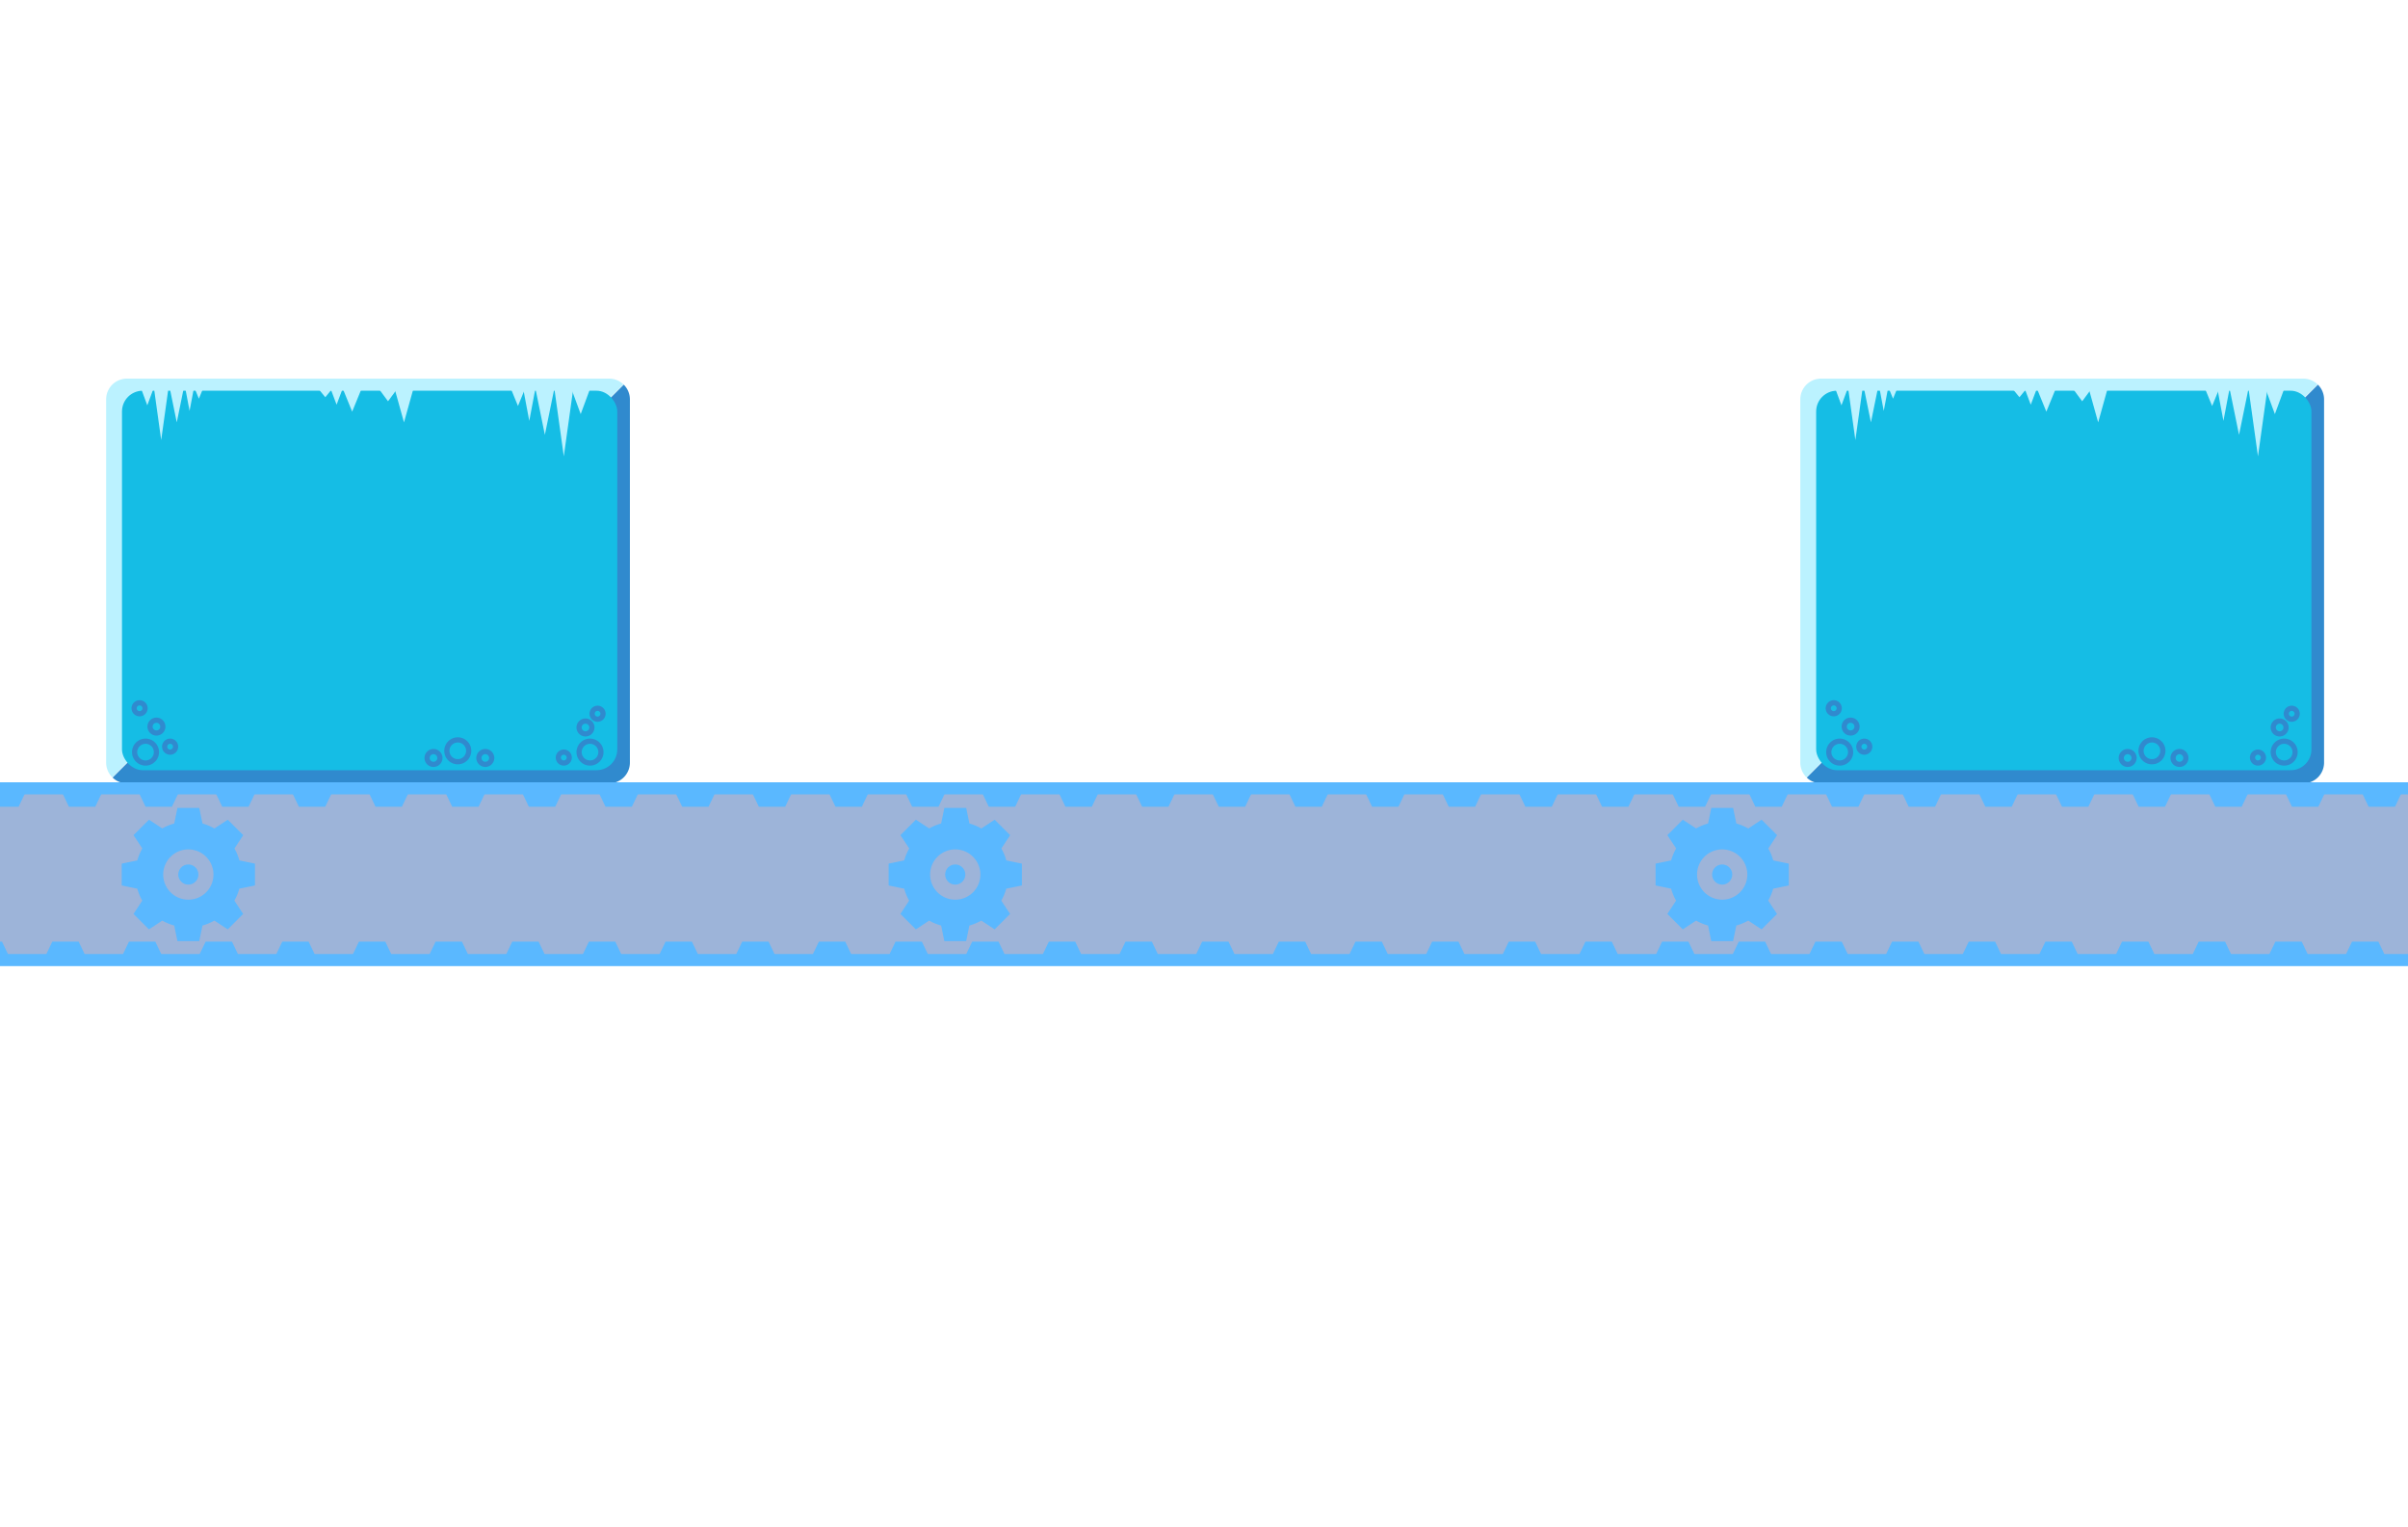<svg xmlns="http://www.w3.org/2000/svg" xmlns:xlink="http://www.w3.org/1999/xlink" viewBox="0 0 2423 1536"><defs><clipPath id="a"><rect width="2423" height="1536" style="fill:none"/></clipPath><clipPath id="b"><rect x="-2661.33" y="-1288.66" width="2428.28" height="1536" style="fill:none"/></clipPath><symbol id="c" viewBox="0 0 302.89 234"><path d="M3.56,230.51,16,218.08V26.64a12,12,0,0,1,12-12H287.84L299.15,3.33A11.91,11.91,0,0,0,290.89,0H12A12,12,0,0,0,0,12V222A12,12,0,0,0,3.56,230.51Z" style="fill:#bbf2ff"/><path d="M299.33,3.49,286.9,15.92V207.36a12,12,0,0,1-12,12H15.05L3.74,230.67A11.91,11.91,0,0,0,12,234H290.89a12,12,0,0,0,12-12V12A12,12,0,0,0,299.33,3.49Z" style="fill:#308ace"/><rect x="9.17" y="6.99" width="286.41" height="219.41" rx="12" style="fill:#15bde5"/><rect x="34.7" width="240" height="234" style="fill:none"/><polygon points="19.3 3.28 23.8 15.45 28.3 3.27 19.3 3.28" style="fill:#bbf2ff"/><polygon points="50.21 3.27 53.63 11.6 57.05 3.27 50.21 3.27" style="fill:#bbf2ff"/><polygon points="27.35 3.3 31.84 35.53 36.34 3.27 27.35 3.3" style="fill:#bbf2ff"/><polygon points="36.34 3.29 40.84 25.31 45.34 3.27 36.34 3.29" style="fill:#bbf2ff"/><polygon points="45.34 3.28 48.25 18.68 51.17 3.27 45.34 3.28" style="fill:#bbf2ff"/><polygon points="279.91 5.71 274.44 20.51 268.97 5.69 279.91 5.71" style="fill:#bbf2ff"/><polygon points="242.32 5.7 238.16 15.82 234 5.69 242.32 5.7" style="fill:#bbf2ff"/><polygon points="270.13 5.73 264.66 44.94 259.19 5.69 270.13 5.73" style="fill:#bbf2ff"/><polygon points="259.19 5.72 253.71 32.51 248.24 5.69 259.19 5.72" style="fill:#bbf2ff"/><polygon points="248.24 5.71 244.7 24.44 241.16 5.69 248.24 5.71" style="fill:#bbf2ff"/><polygon points="168.48 5.7 163.01 13.1 157.54 5.69 168.48 5.7" style="fill:#bbf2ff"/><polygon points="130.89 5.7 126.73 10.76 122.57 5.69 130.89 5.7" style="fill:#bbf2ff"/><polygon points="177.72 5.71 172.25 25.31 166.78 5.69 177.72 5.71" style="fill:#bbf2ff"/><polygon points="147.76 5.71 142.28 19.1 136.81 5.69 147.76 5.71" style="fill:#bbf2ff"/><polygon points="136.81 5.7 133.27 15.07 129.73 5.69 136.81 5.7" style="fill:#bbf2ff"/><path d="M22.78,223.75a7.81,7.81,0,1,1,7.81-7.8A7.81,7.81,0,0,1,22.78,223.75Zm0-12.61A4.81,4.81,0,1,0,27.59,216,4.81,4.81,0,0,0,22.78,211.14Z" style="fill:#308ace"/><path d="M29.09,206.39a5.2,5.2,0,1,1,5.2-5.19A5.2,5.2,0,0,1,29.09,206.39Zm0-7.39a2.2,2.2,0,1,0,2.2,2.2A2.2,2.2,0,0,0,29.09,199Z" style="fill:#308ace"/><path d="M19.3,195.25A4.66,4.66,0,1,1,24,190.6,4.66,4.66,0,0,1,19.3,195.25Zm0-6.31A1.66,1.66,0,1,0,21,190.6,1.65,1.65,0,0,0,19.3,188.94Z" style="fill:#308ace"/><path d="M279.82,223.75a7.81,7.81,0,1,1,7.81-7.8A7.81,7.81,0,0,1,279.82,223.75Zm0-12.61a4.81,4.81,0,1,0,4.81,4.81A4.82,4.82,0,0,0,279.82,211.14Z" style="fill:#308ace"/><path d="M203.35,223a7.81,7.81,0,1,1,7.81-7.81A7.81,7.81,0,0,1,203.35,223Zm0-12.62a4.81,4.81,0,1,0,4.81,4.81A4.81,4.81,0,0,0,203.35,210.37Z" style="fill:#308ace"/><path d="M277.21,206.89a5.2,5.2,0,1,1,5.19-5.2A5.2,5.2,0,0,1,277.21,206.89Zm0-7.39a2.2,2.2,0,1,0,2.19,2.19A2.19,2.19,0,0,0,277.21,199.5Z" style="fill:#308ace"/><path d="M189.31,224.52a5.2,5.2,0,1,1,5.2-5.19A5.21,5.21,0,0,1,189.31,224.52Zm0-7.39a2.2,2.2,0,1,0,2.2,2.2A2.21,2.21,0,0,0,189.31,217.13Z" style="fill:#308ace"/><path d="M219.27,224.52a5.2,5.2,0,1,1,5.2-5.19A5.2,5.2,0,0,1,219.27,224.52Zm0-7.39a2.2,2.2,0,1,0,2.2,2.2A2.21,2.21,0,0,0,219.27,217.13Z" style="fill:#308ace"/><path d="M284.18,198.4a4.65,4.65,0,1,1,4.66-4.65A4.65,4.65,0,0,1,284.18,198.4Zm0-6.3a1.65,1.65,0,1,0,1.66,1.65A1.65,1.65,0,0,0,284.18,192.1Z" style="fill:#308ace"/><path d="M264.66,223.75a4.65,4.65,0,1,1,4.65-4.65A4.66,4.66,0,0,1,264.66,223.75Zm0-6.3a1.65,1.65,0,1,0,1.65,1.65A1.65,1.65,0,0,0,264.66,217.45Z" style="fill:#308ace"/><path d="M37,217.45a4.66,4.66,0,1,1,4.66-4.66A4.66,4.66,0,0,1,37,217.45Zm0-6.31a1.66,1.66,0,1,0,1.66,1.65A1.65,1.65,0,0,0,37,211.14Z" style="fill:#308ace"/></symbol><symbol id="f" viewBox="0 0 77.05 77.05"><path d="M77.05,44.84V32.22l-9-1.86a30.6,30.6,0,0,0-2.86-6.9l5.08-7.71L61.31,6.82,53.6,11.9A30.8,30.8,0,0,0,46.7,9L44.84,0H32.22L30.36,9a30.15,30.15,0,0,0-6.9,2.86L15.75,6.82,6.82,15.74l5.08,7.71A30.8,30.8,0,0,0,9,30.35L0,32.21V44.83l9,1.86a30.15,30.15,0,0,0,2.86,6.9L6.82,61.3l8.92,8.92,7.71-5.07A30.31,30.31,0,0,0,30.35,68l1.86,9H44.83l1.86-9a30.6,30.6,0,0,0,6.9-2.86l7.71,5.08,8.92-8.92L65.15,53.6A30.31,30.31,0,0,0,68,46.7ZM38.52,53.05A14.53,14.53,0,1,1,53.05,38.52,14.52,14.52,0,0,1,38.52,53.05Z" style="fill:#5ab8ff"/><circle cx="38.52" cy="38.52" r="5.83" style="fill:#5ab8ff"/></symbol><symbol id="e" viewBox="0 0 2588.53 106.3"><rect y="4.03" width="2533.86" height="98.76" style="fill:#3c6ab5;opacity:0.5"/><polygon points="2553.81 7 53.81 7 51.47 0 2551.47 0 2553.81 7" style="fill:#5ab8ff"/><polygon points="65.27 14.15 50.02 14.15 45.65 5.03 69.63 5.03 65.27 14.15" style="fill:#5ab8ff"/><polygon points="109.6 14.15 94.35 14.15 89.98 5.03 113.96 5.03 109.6 14.15" style="fill:#5ab8ff"/><polygon points="153.93 14.15 138.68 14.15 134.31 5.03 158.29 5.03 153.93 14.15" style="fill:#5ab8ff"/><polygon points="198.26 14.15 183.01 14.15 178.65 5.03 202.62 5.03 198.26 14.15" style="fill:#5ab8ff"/><polygon points="242.59 14.15 227.34 14.15 222.98 5.03 246.95 5.03 242.59 14.15" style="fill:#5ab8ff"/><polygon points="286.92 14.15 271.67 14.15 267.31 5.03 291.28 5.03 286.92 14.15" style="fill:#5ab8ff"/><polygon points="331.25 14.15 316 14.15 311.64 5.03 335.61 5.03 331.25 14.15" style="fill:#5ab8ff"/><polygon points="375.58 14.15 360.33 14.15 355.97 5.03 379.94 5.03 375.58 14.15" style="fill:#5ab8ff"/><polygon points="419.91 14.15 404.66 14.15 400.3 5.03 424.27 5.03 419.91 14.15" style="fill:#5ab8ff"/><polygon points="464.24 14.15 448.99 14.15 444.63 5.03 468.61 5.03 464.24 14.15" style="fill:#5ab8ff"/><polygon points="508.57 14.15 493.32 14.15 488.96 5.03 512.94 5.03 508.57 14.15" style="fill:#5ab8ff"/><polygon points="552.9 14.15 537.65 14.15 533.29 5.03 557.27 5.03 552.9 14.15" style="fill:#5ab8ff"/><polygon points="597.23 14.15 581.98 14.15 577.62 5.03 601.6 5.03 597.23 14.15" style="fill:#5ab8ff"/><polygon points="641.56 14.15 626.31 14.15 621.95 5.03 645.93 5.03 641.56 14.15" style="fill:#5ab8ff"/><polygon points="685.89 14.15 670.64 14.15 666.28 5.03 690.26 5.03 685.89 14.15" style="fill:#5ab8ff"/><polygon points="730.22 14.15 714.97 14.15 710.61 5.03 734.59 5.03 730.22 14.15" style="fill:#5ab8ff"/><polygon points="774.55 14.15 759.3 14.15 754.94 5.03 778.92 5.03 774.55 14.15" style="fill:#5ab8ff"/><polygon points="818.88 14.15 803.63 14.15 799.27 5.03 823.25 5.03 818.88 14.15" style="fill:#5ab8ff"/><polygon points="863.22 14.15 847.96 14.15 843.6 5.03 867.58 5.03 863.22 14.15" style="fill:#5ab8ff"/><polygon points="907.55 14.15 892.29 14.15 887.93 5.03 911.91 5.03 907.55 14.15" style="fill:#5ab8ff"/><polygon points="951.88 14.15 936.63 14.15 932.26 5.03 956.24 5.03 951.88 14.15" style="fill:#5ab8ff"/><polygon points="996.21 14.15 980.96 14.15 976.59 5.03 1000.57 5.03 996.21 14.15" style="fill:#5ab8ff"/><polygon points="1040.54 14.15 1025.29 14.15 1020.92 5.03 1044.9 5.03 1040.54 14.15" style="fill:#5ab8ff"/><polygon points="1084.87 14.15 1069.62 14.15 1065.25 5.03 1089.23 5.03 1084.87 14.15" style="fill:#5ab8ff"/><polygon points="1129.2 14.15 1113.95 14.15 1109.58 5.03 1133.56 5.03 1129.2 14.15" style="fill:#5ab8ff"/><polygon points="1173.53 14.15 1158.28 14.15 1153.91 5.03 1177.89 5.03 1173.53 14.15" style="fill:#5ab8ff"/><polygon points="1217.86 14.15 1202.61 14.15 1198.24 5.03 1222.22 5.03 1217.86 14.15" style="fill:#5ab8ff"/><polygon points="1262.19 14.15 1246.94 14.15 1242.57 5.03 1266.55 5.03 1262.19 14.15" style="fill:#5ab8ff"/><polygon points="1306.52 14.15 1291.27 14.15 1286.9 5.03 1310.88 5.03 1306.52 14.15" style="fill:#5ab8ff"/><polygon points="1350.85 14.15 1335.6 14.15 1331.23 5.03 1355.21 5.03 1350.85 14.15" style="fill:#5ab8ff"/><polygon points="1395.18 14.15 1379.93 14.15 1375.57 5.03 1399.54 5.03 1395.18 14.15" style="fill:#5ab8ff"/><polygon points="1439.51 14.15 1424.26 14.15 1419.89 5.03 1443.87 5.03 1439.51 14.15" style="fill:#5ab8ff"/><polygon points="1483.84 14.15 1468.59 14.15 1464.23 5.03 1488.2 5.03 1483.84 14.15" style="fill:#5ab8ff"/><polygon points="1528.17 14.15 1512.92 14.15 1508.56 5.03 1532.53 5.03 1528.17 14.15" style="fill:#5ab8ff"/><polygon points="1572.5 14.15 1557.25 14.15 1552.89 5.03 1576.87 5.03 1572.5 14.15" style="fill:#5ab8ff"/><polygon points="1616.83 14.15 1601.58 14.15 1597.22 5.03 1621.19 5.03 1616.83 14.15" style="fill:#5ab8ff"/><polygon points="1661.16 14.15 1645.91 14.15 1641.55 5.03 1665.53 5.03 1661.16 14.15" style="fill:#5ab8ff"/><polygon points="1705.49 14.15 1690.24 14.15 1685.88 5.03 1709.86 5.03 1705.49 14.15" style="fill:#5ab8ff"/><polygon points="1749.82 14.15 1734.57 14.15 1730.21 5.03 1754.19 5.03 1749.82 14.15" style="fill:#5ab8ff"/><polygon points="1794.15 14.15 1778.9 14.15 1774.54 5.03 1798.52 5.03 1794.15 14.15" style="fill:#5ab8ff"/><polygon points="1838.48 14.15 1823.23 14.15 1818.87 5.03 1842.85 5.03 1838.48 14.15" style="fill:#5ab8ff"/><polygon points="1882.81 14.15 1867.56 14.15 1863.2 5.03 1887.18 5.03 1882.81 14.15" style="fill:#5ab8ff"/><polygon points="1927.14 14.15 1911.89 14.15 1907.53 5.03 1931.51 5.03 1927.14 14.15" style="fill:#5ab8ff"/><polygon points="1971.47 14.15 1956.22 14.15 1951.86 5.03 1975.84 5.03 1971.47 14.15" style="fill:#5ab8ff"/><polygon points="2015.81 14.15 2000.55 14.15 1996.19 5.03 2020.17 5.03 2015.81 14.15" style="fill:#5ab8ff"/><polygon points="2060.14 14.15 2044.88 14.15 2040.52 5.03 2064.5 5.03 2060.14 14.15" style="fill:#5ab8ff"/><polygon points="2104.47 14.15 2089.21 14.15 2084.85 5.03 2108.83 5.03 2104.47 14.15" style="fill:#5ab8ff"/><polygon points="2148.8 14.15 2133.55 14.15 2129.18 5.03 2153.16 5.03 2148.8 14.15" style="fill:#5ab8ff"/><polygon points="2193.13 14.15 2177.88 14.15 2173.51 5.03 2197.49 5.03 2193.13 14.15" style="fill:#5ab8ff"/><polygon points="2237.46 14.15 2222.2 14.15 2217.84 5.03 2241.82 5.03 2237.46 14.15" style="fill:#5ab8ff"/><polygon points="2281.79 14.15 2266.54 14.15 2262.17 5.03 2286.15 5.03 2281.79 14.15" style="fill:#5ab8ff"/><polygon points="2326.12 14.15 2310.87 14.15 2306.5 5.03 2330.48 5.03 2326.12 14.15" style="fill:#5ab8ff"/><polygon points="2370.45 14.15 2355.2 14.15 2350.83 5.03 2374.81 5.03 2370.45 14.15" style="fill:#5ab8ff"/><polygon points="2414.78 14.15 2399.53 14.15 2395.16 5.03 2419.14 5.03 2414.78 14.15" style="fill:#5ab8ff"/><polygon points="2459.11 14.15 2443.86 14.15 2439.49 5.03 2463.47 5.03 2459.11 14.15" style="fill:#5ab8ff"/><polygon points="2503.44 14.15 2488.19 14.15 2483.82 5.03 2507.8 5.03 2503.44 14.15" style="fill:#5ab8ff"/><polygon points="2547.77 14.15 2532.52 14.15 2528.15 5.03 2552.13 5.03 2547.77 14.15" style="fill:#5ab8ff"/><polygon points="2588.53 99.3 88.53 99.3 86.2 106.3 2586.2 106.3 2588.53 99.3" style="fill:#5ab8ff"/><polygon points="99.99 92.15 84.74 92.15 80.38 101.26 104.36 101.26 99.99 92.15" style="fill:#5ab8ff"/><polygon points="144.32 92.15 129.07 92.15 124.71 101.26 148.69 101.26 144.32 92.15" style="fill:#5ab8ff"/><polygon points="188.65 92.15 173.4 92.15 169.04 101.26 193.02 101.26 188.65 92.15" style="fill:#5ab8ff"/><polygon points="232.98 92.15 217.73 92.15 213.37 101.26 237.35 101.26 232.98 92.15" style="fill:#5ab8ff"/><polygon points="277.31 92.15 262.06 92.15 257.7 101.26 281.68 101.26 277.31 92.15" style="fill:#5ab8ff"/><polygon points="321.64 92.15 306.39 92.15 302.03 101.26 326.01 101.26 321.64 92.15" style="fill:#5ab8ff"/><polygon points="365.97 92.15 350.72 92.15 346.36 101.26 370.34 101.26 365.97 92.15" style="fill:#5ab8ff"/><polygon points="410.31 92.15 395.05 92.15 390.69 101.26 414.67 101.26 410.31 92.15" style="fill:#5ab8ff"/><polygon points="454.63 92.15 439.38 92.15 435.02 101.26 459 101.26 454.63 92.15" style="fill:#5ab8ff"/><polygon points="498.96 92.15 483.71 92.15 479.35 101.26 503.33 101.26 498.96 92.15" style="fill:#5ab8ff"/><polygon points="543.3 92.15 528.04 92.15 523.68 101.26 547.66 101.26 543.3 92.15" style="fill:#5ab8ff"/><polygon points="587.63 92.15 572.38 92.15 568.01 101.26 591.99 101.26 587.63 92.15" style="fill:#5ab8ff"/><polygon points="631.96 92.15 616.71 92.15 612.34 101.26 636.32 101.26 631.96 92.15" style="fill:#5ab8ff"/><polygon points="676.29 92.15 661.04 92.15 656.67 101.26 680.65 101.26 676.29 92.15" style="fill:#5ab8ff"/><polygon points="720.62 92.15 705.37 92.15 701 101.26 724.98 101.26 720.62 92.15" style="fill:#5ab8ff"/><polygon points="764.95 92.15 749.7 92.15 745.33 101.26 769.31 101.26 764.95 92.15" style="fill:#5ab8ff"/><polygon points="809.28 92.15 794.03 92.15 789.66 101.26 813.64 101.26 809.28 92.15" style="fill:#5ab8ff"/><polygon points="853.61 92.15 838.36 92.15 833.99 101.26 857.97 101.26 853.61 92.15" style="fill:#5ab8ff"/><polygon points="897.94 92.15 882.69 92.15 878.32 101.26 902.3 101.26 897.94 92.15" style="fill:#5ab8ff"/><polygon points="942.27 92.15 927.02 92.15 922.65 101.26 946.63 101.26 942.27 92.15" style="fill:#5ab8ff"/><polygon points="986.6 92.15 971.35 92.15 966.99 101.26 990.96 101.26 986.6 92.15" style="fill:#5ab8ff"/><polygon points="1030.93 92.15 1015.68 92.15 1011.32 101.26 1035.29 101.26 1030.93 92.15" style="fill:#5ab8ff"/><polygon points="1075.26 92.15 1060.01 92.15 1055.64 101.26 1079.62 101.26 1075.26 92.15" style="fill:#5ab8ff"/><polygon points="1119.59 92.15 1104.34 92.15 1099.98 101.26 1123.95 101.26 1119.59 92.15" style="fill:#5ab8ff"/><polygon points="1163.92 92.15 1148.67 92.15 1144.31 101.26 1168.28 101.26 1163.92 92.15" style="fill:#5ab8ff"/><polygon points="1208.25 92.15 1193 92.15 1188.64 101.26 1212.62 101.26 1208.25 92.15" style="fill:#5ab8ff"/><polygon points="1252.58 92.15 1237.33 92.15 1232.97 101.26 1256.94 101.26 1252.58 92.15" style="fill:#5ab8ff"/><polygon points="1296.91 92.15 1281.66 92.15 1277.3 101.26 1301.28 101.26 1296.91 92.15" style="fill:#5ab8ff"/><polygon points="1341.24 92.15 1325.99 92.15 1321.63 101.26 1345.61 101.26 1341.24 92.15" style="fill:#5ab8ff"/><polygon points="1385.57 92.15 1370.32 92.15 1365.96 101.26 1389.94 101.26 1385.57 92.15" style="fill:#5ab8ff"/><polygon points="1429.9 92.15 1414.65 92.15 1410.29 101.26 1434.27 101.26 1429.9 92.15" style="fill:#5ab8ff"/><polygon points="1474.23 92.15 1458.98 92.15 1454.62 101.26 1478.6 101.26 1474.23 92.15" style="fill:#5ab8ff"/><polygon points="1518.56 92.15 1503.31 92.15 1498.95 101.26 1522.93 101.26 1518.56 92.15" style="fill:#5ab8ff"/><polygon points="1562.89 92.15 1547.64 92.15 1543.28 101.26 1567.26 101.26 1562.89 92.15" style="fill:#5ab8ff"/><polygon points="1607.22 92.15 1591.97 92.15 1587.61 101.26 1611.59 101.26 1607.22 92.15" style="fill:#5ab8ff"/><polygon points="1651.56 92.15 1636.3 92.15 1631.94 101.26 1655.92 101.26 1651.56 92.15" style="fill:#5ab8ff"/><polygon points="1695.88 92.15 1680.63 92.15 1676.27 101.26 1700.25 101.26 1695.88 92.15" style="fill:#5ab8ff"/><polygon points="1740.22 92.15 1724.96 92.15 1720.6 101.26 1744.58 101.26 1740.22 92.15" style="fill:#5ab8ff"/><polygon points="1784.55 92.15 1769.3 92.15 1764.93 101.26 1788.91 101.26 1784.55 92.15" style="fill:#5ab8ff"/><polygon points="1828.88 92.15 1813.63 92.15 1809.26 101.26 1833.24 101.26 1828.88 92.15" style="fill:#5ab8ff"/><polygon points="1873.21 92.15 1857.95 92.15 1853.59 101.26 1877.57 101.26 1873.21 92.15" style="fill:#5ab8ff"/><polygon points="1917.54 92.15 1902.29 92.15 1897.92 101.26 1921.9 101.26 1917.54 92.15" style="fill:#5ab8ff"/><polygon points="1961.87 92.15 1946.62 92.15 1942.25 101.26 1966.23 101.26 1961.87 92.15" style="fill:#5ab8ff"/><polygon points="2006.2 92.15 1990.95 92.15 1986.58 101.26 2010.56 101.26 2006.2 92.15" style="fill:#5ab8ff"/><polygon points="2050.53 92.15 2035.28 92.15 2030.91 101.26 2054.89 101.26 2050.53 92.15" style="fill:#5ab8ff"/><polygon points="2094.86 92.15 2079.61 92.15 2075.24 101.26 2099.22 101.26 2094.86 92.15" style="fill:#5ab8ff"/><polygon points="2139.19 92.15 2123.94 92.15 2119.57 101.26 2143.55 101.26 2139.19 92.15" style="fill:#5ab8ff"/><polygon points="2183.52 92.15 2168.27 92.15 2163.9 101.26 2187.88 101.26 2183.52 92.15" style="fill:#5ab8ff"/><polygon points="2227.85 92.15 2212.6 92.15 2208.24 101.26 2232.21 101.26 2227.85 92.15" style="fill:#5ab8ff"/><polygon points="2272.18 92.15 2256.93 92.15 2252.57 101.26 2276.54 101.26 2272.18 92.15" style="fill:#5ab8ff"/><polygon points="2316.51 92.15 2301.26 92.15 2296.9 101.26 2320.87 101.26 2316.51 92.15" style="fill:#5ab8ff"/><polygon points="2360.84 92.15 2345.59 92.15 2341.23 101.26 2365.2 101.26 2360.84 92.15" style="fill:#5ab8ff"/><polygon points="2405.17 92.15 2389.92 92.15 2385.56 101.26 2409.53 101.26 2405.17 92.15" style="fill:#5ab8ff"/><polygon points="2449.5 92.15 2434.25 92.15 2429.89 101.26 2453.86 101.26 2449.5 92.15" style="fill:#5ab8ff"/><polygon points="2493.83 92.15 2478.58 92.15 2474.22 101.26 2498.2 101.26 2493.83 92.15" style="fill:#5ab8ff"/><polygon points="2538.16 92.15 2522.91 92.15 2518.55 101.26 2542.53 101.26 2538.16 92.15" style="fill:#5ab8ff"/><polygon points="2582.49 92.15 2567.24 92.15 2562.88 101.26 2586.86 101.26 2582.49 92.15" style="fill:#5ab8ff"/><use width="77.05" height="77.05" transform="translate(257.68 14.83)" xlink:href="#f"/><use width="77.05" height="77.05" transform="translate(701.19 14.83)" xlink:href="#f"/><use width="77.05" height="77.05" transform="translate(1144.69 14.83)" xlink:href="#f"/><use width="77.05" height="77.05" transform="translate(1588.2 14.83)" xlink:href="#f"/><use width="77.05" height="77.05" transform="translate(2031.71 14.83)" xlink:href="#f"/><path d="M2552.26,59.67V47.05l-9-1.86a30.8,30.8,0,0,0-2.86-6.9l5.08-7.71-8.92-8.92-7.71,5.08a30.34,30.34,0,0,0-6.9-2.86l-1.86-9h-12.62l-1.86,9a30.12,30.12,0,0,0-6.9,2.85L2491,21.66,2482,30.58l5.07,7.71a30.6,30.6,0,0,0-2.86,6.9l-9,1.86V59.67l9,1.86a31,31,0,0,0,2.86,6.9L2482,76.14l8.92,8.92,7.71-5.08a31,31,0,0,0,6.9,2.86l1.86,9H2520l1.86-9a30.15,30.15,0,0,0,6.9-2.86l7.71,5.08,8.93-8.92-5.08-7.71a30.6,30.6,0,0,0,2.86-6.9Zm-38.52,8.21a14.52,14.52,0,1,1,14.52-14.52A14.53,14.53,0,0,1,2513.74,67.88Z" style="fill:#5ab8ff"/><circle cx="2513.74" cy="53.36" r="5.83" style="fill:#5ab8ff"/></symbol><symbol id="k" viewBox="0 0 2553.85 106.3"><rect x="10.73" y="6.73" width="2488.45" height="95.29" style="fill:#3c6ab5;opacity:0.5"/><polygon points="2519.13 7 19.13 7 16.79 0 2516.79 0 2519.13 7" style="fill:#5ab8ff"/><polygon points="30.59 14.15 15.34 14.15 10.97 5.03 34.95 5.03 30.59 14.15" style="fill:#5ab8ff"/><polygon points="74.92 14.15 59.67 14.15 55.3 5.03 79.28 5.03 74.92 14.15" style="fill:#5ab8ff"/><polygon points="119.25 14.15 104 14.15 99.64 5.03 123.61 5.03 119.25 14.15" style="fill:#5ab8ff"/><polygon points="163.58 14.15 148.33 14.15 143.97 5.03 167.94 5.03 163.58 14.15" style="fill:#5ab8ff"/><polygon points="207.91 14.15 192.66 14.15 188.29 5.03 212.27 5.03 207.91 14.15" style="fill:#5ab8ff"/><polygon points="252.24 14.15 236.99 14.15 232.63 5.03 256.6 5.03 252.24 14.15" style="fill:#5ab8ff"/><polygon points="296.57 14.15 281.32 14.15 276.96 5.03 300.93 5.03 296.57 14.15" style="fill:#5ab8ff"/><polygon points="340.9 14.15 325.65 14.15 321.29 5.03 345.26 5.03 340.9 14.15" style="fill:#5ab8ff"/><polygon points="385.23 14.15 369.98 14.15 365.62 5.03 389.6 5.03 385.23 14.15" style="fill:#5ab8ff"/><polygon points="429.56 14.15 414.31 14.15 409.95 5.03 433.93 5.03 429.56 14.15" style="fill:#5ab8ff"/><polygon points="473.89 14.15 458.64 14.15 454.28 5.03 478.26 5.03 473.89 14.15" style="fill:#5ab8ff"/><polygon points="518.22 14.15 502.97 14.15 498.61 5.03 522.59 5.03 518.22 14.15" style="fill:#5ab8ff"/><polygon points="562.55 14.15 547.3 14.15 542.94 5.03 566.92 5.03 562.55 14.15" style="fill:#5ab8ff"/><polygon points="606.88 14.15 591.63 14.15 587.27 5.03 611.25 5.03 606.88 14.15" style="fill:#5ab8ff"/><polygon points="651.21 14.15 635.96 14.15 631.6 5.03 655.58 5.03 651.21 14.15" style="fill:#5ab8ff"/><polygon points="695.54 14.15 680.29 14.15 675.93 5.03 699.91 5.03 695.54 14.15" style="fill:#5ab8ff"/><polygon points="739.88 14.15 724.62 14.15 720.26 5.03 744.24 5.03 739.88 14.15" style="fill:#5ab8ff"/><polygon points="784.21 14.15 768.95 14.15 764.59 5.03 788.57 5.03 784.21 14.15" style="fill:#5ab8ff"/><polygon points="828.53 14.15 813.28 14.15 808.92 5.03 832.9 5.03 828.53 14.15" style="fill:#5ab8ff"/><polygon points="872.87 14.15 857.61 14.15 853.25 5.03 877.23 5.03 872.87 14.15" style="fill:#5ab8ff"/><polygon points="917.2 14.15 901.95 14.15 897.58 5.03 921.56 5.03 917.2 14.15" style="fill:#5ab8ff"/><polygon points="961.53 14.15 946.27 14.15 941.91 5.03 965.89 5.03 961.53 14.15" style="fill:#5ab8ff"/><polygon points="1005.86 14.15 990.61 14.15 986.24 5.03 1010.22 5.03 1005.86 14.15" style="fill:#5ab8ff"/><polygon points="1050.19 14.15 1034.94 14.15 1030.57 5.03 1054.55 5.03 1050.19 14.15" style="fill:#5ab8ff"/><polygon points="1094.52 14.15 1079.27 14.15 1074.9 5.03 1098.88 5.03 1094.52 14.15" style="fill:#5ab8ff"/><polygon points="1138.85 14.15 1123.6 14.15 1119.23 5.03 1143.21 5.03 1138.85 14.15" style="fill:#5ab8ff"/><polygon points="1183.18 14.15 1167.93 14.15 1163.56 5.03 1187.54 5.03 1183.18 14.15" style="fill:#5ab8ff"/><polygon points="1227.51 14.15 1212.26 14.15 1207.89 5.03 1231.87 5.03 1227.51 14.15" style="fill:#5ab8ff"/><polygon points="1271.84 14.15 1256.59 14.15 1252.22 5.03 1276.2 5.03 1271.84 14.15" style="fill:#5ab8ff"/><polygon points="1316.17 14.15 1300.92 14.15 1296.56 5.03 1320.53 5.03 1316.17 14.15" style="fill:#5ab8ff"/><polygon points="1360.5 14.15 1345.25 14.15 1340.88 5.03 1364.86 5.03 1360.5 14.15" style="fill:#5ab8ff"/><polygon points="1404.83 14.15 1389.58 14.15 1385.21 5.03 1409.19 5.03 1404.83 14.15" style="fill:#5ab8ff"/><polygon points="1449.16 14.15 1433.91 14.15 1429.55 5.03 1453.52 5.03 1449.16 14.15" style="fill:#5ab8ff"/><polygon points="1493.49 14.15 1478.24 14.15 1473.88 5.03 1497.85 5.03 1493.49 14.15" style="fill:#5ab8ff"/><polygon points="1537.82 14.15 1522.57 14.15 1518.21 5.03 1542.18 5.03 1537.82 14.15" style="fill:#5ab8ff"/><polygon points="1582.15 14.15 1566.9 14.15 1562.54 5.03 1586.52 5.03 1582.15 14.15" style="fill:#5ab8ff"/><polygon points="1626.48 14.15 1611.23 14.15 1606.87 5.03 1630.85 5.03 1626.48 14.15" style="fill:#5ab8ff"/><polygon points="1670.81 14.15 1655.56 14.15 1651.2 5.03 1675.18 5.03 1670.81 14.15" style="fill:#5ab8ff"/><polygon points="1715.14 14.15 1699.89 14.15 1695.53 5.03 1719.51 5.03 1715.14 14.15" style="fill:#5ab8ff"/><polygon points="1759.47 14.15 1744.22 14.15 1739.86 5.03 1763.84 5.03 1759.47 14.15" style="fill:#5ab8ff"/><polygon points="1803.8 14.15 1788.55 14.15 1784.19 5.03 1808.17 5.03 1803.8 14.15" style="fill:#5ab8ff"/><polygon points="1848.13 14.15 1832.88 14.15 1828.52 5.03 1852.5 5.03 1848.13 14.15" style="fill:#5ab8ff"/><polygon points="1892.46 14.15 1877.21 14.15 1872.85 5.03 1896.83 5.03 1892.46 14.15" style="fill:#5ab8ff"/><polygon points="1936.79 14.15 1921.54 14.15 1917.18 5.03 1941.16 5.03 1936.79 14.15" style="fill:#5ab8ff"/><polygon points="1981.13 14.15 1965.87 14.15 1961.51 5.03 1985.49 5.03 1981.13 14.15" style="fill:#5ab8ff"/><polygon points="2025.45 14.15 2010.2 14.15 2005.84 5.03 2029.82 5.03 2025.45 14.15" style="fill:#5ab8ff"/><polygon points="2069.78 14.15 2054.53 14.15 2050.17 5.03 2074.15 5.03 2069.78 14.15" style="fill:#5ab8ff"/><polygon points="2114.12 14.15 2098.86 14.15 2094.5 5.03 2118.48 5.03 2114.12 14.15" style="fill:#5ab8ff"/><polygon points="2158.45 14.15 2143.2 14.15 2138.83 5.03 2162.81 5.03 2158.45 14.15" style="fill:#5ab8ff"/><polygon points="2202.78 14.15 2187.53 14.15 2183.16 5.03 2207.14 5.03 2202.78 14.15" style="fill:#5ab8ff"/><polygon points="2247.11 14.15 2231.86 14.15 2227.49 5.03 2251.47 5.03 2247.11 14.15" style="fill:#5ab8ff"/><polygon points="2291.44 14.15 2276.19 14.15 2271.82 5.03 2295.8 5.03 2291.44 14.15" style="fill:#5ab8ff"/><polygon points="2335.77 14.15 2320.52 14.15 2316.15 5.03 2340.13 5.03 2335.77 14.15" style="fill:#5ab8ff"/><polygon points="2380.1 14.15 2364.85 14.15 2360.48 5.03 2384.46 5.03 2380.1 14.15" style="fill:#5ab8ff"/><polygon points="2424.43 14.15 2409.18 14.15 2404.81 5.03 2428.79 5.03 2424.43 14.15" style="fill:#5ab8ff"/><polygon points="2468.76 14.15 2453.51 14.15 2449.14 5.03 2473.12 5.03 2468.76 14.15" style="fill:#5ab8ff"/><polygon points="2513.09 14.15 2497.84 14.15 2493.47 5.03 2517.45 5.03 2513.09 14.15" style="fill:#5ab8ff"/><polygon points="2553.85 99.3 53.85 99.3 51.52 106.3 2551.52 106.3 2553.85 99.3" style="fill:#5ab8ff"/><polygon points="65.31 92.15 50.06 92.15 45.7 101.26 69.67 101.26 65.31 92.15" style="fill:#5ab8ff"/><polygon points="109.64 92.15 94.39 92.15 90.03 101.26 114.01 101.26 109.64 92.15" style="fill:#5ab8ff"/><polygon points="153.97 92.15 138.72 92.15 134.36 101.26 158.34 101.26 153.97 92.15" style="fill:#5ab8ff"/><polygon points="198.3 92.15 183.05 92.15 178.69 101.26 202.67 101.26 198.3 92.15" style="fill:#5ab8ff"/><polygon points="242.63 92.15 227.38 92.15 223.02 101.26 247 101.26 242.63 92.15" style="fill:#5ab8ff"/><polygon points="286.96 92.15 271.71 92.15 267.35 101.26 291.33 101.26 286.96 92.15" style="fill:#5ab8ff"/><polygon points="331.29 92.15 316.04 92.15 311.68 101.26 335.66 101.26 331.29 92.15" style="fill:#5ab8ff"/><polygon points="375.63 92.15 360.37 92.15 356.01 101.26 379.99 101.26 375.63 92.15" style="fill:#5ab8ff"/><polygon points="419.95 92.15 404.7 92.15 400.34 101.26 424.32 101.26 419.95 92.15" style="fill:#5ab8ff"/><polygon points="464.29 92.15 449.03 92.15 444.67 101.26 468.65 101.26 464.29 92.15" style="fill:#5ab8ff"/><polygon points="508.62 92.15 493.36 92.15 489 101.26 512.98 101.26 508.62 92.15" style="fill:#5ab8ff"/><polygon points="552.95 92.15 537.7 92.15 533.33 101.26 557.31 101.26 552.95 92.15" style="fill:#5ab8ff"/><polygon points="597.28 92.15 582.02 92.15 577.66 101.26 601.64 101.26 597.28 92.15" style="fill:#5ab8ff"/><polygon points="641.61 92.15 626.36 92.15 621.99 101.26 645.97 101.26 641.61 92.15" style="fill:#5ab8ff"/><polygon points="685.94 92.15 670.69 92.15 666.32 101.26 690.3 101.26 685.94 92.15" style="fill:#5ab8ff"/><polygon points="730.27 92.15 715.02 92.15 710.65 101.26 734.63 101.26 730.27 92.15" style="fill:#5ab8ff"/><polygon points="774.6 92.15 759.35 92.15 754.98 101.26 778.96 101.26 774.6 92.15" style="fill:#5ab8ff"/><polygon points="818.93 92.15 803.68 92.15 799.31 101.26 823.29 101.26 818.93 92.15" style="fill:#5ab8ff"/><polygon points="863.26 92.15 848.01 92.15 843.64 101.26 867.62 101.26 863.26 92.15" style="fill:#5ab8ff"/><polygon points="907.59 92.15 892.34 92.15 887.97 101.26 911.95 101.26 907.59 92.15" style="fill:#5ab8ff"/><polygon points="951.92 92.15 936.67 92.15 932.3 101.26 956.28 101.26 951.92 92.15" style="fill:#5ab8ff"/><polygon points="996.25 92.15 981 92.15 976.63 101.26 1000.61 101.26 996.25 92.15" style="fill:#5ab8ff"/><polygon points="1040.58 92.15 1025.33 92.15 1020.97 101.26 1044.94 101.26 1040.58 92.15" style="fill:#5ab8ff"/><polygon points="1084.91 92.15 1069.66 92.15 1065.3 101.26 1089.27 101.26 1084.91 92.15" style="fill:#5ab8ff"/><polygon points="1129.24 92.15 1113.99 92.15 1109.63 101.26 1133.6 101.26 1129.24 92.15" style="fill:#5ab8ff"/><polygon points="1173.57 92.15 1158.32 92.15 1153.96 101.26 1177.93 101.26 1173.57 92.15" style="fill:#5ab8ff"/><polygon points="1217.9 92.15 1202.65 92.15 1198.29 101.26 1222.27 101.26 1217.9 92.15" style="fill:#5ab8ff"/><polygon points="1262.23 92.15 1246.98 92.15 1242.62 101.26 1266.6 101.26 1262.23 92.15" style="fill:#5ab8ff"/><polygon points="1306.56 92.15 1291.31 92.15 1286.95 101.26 1310.93 101.26 1306.56 92.15" style="fill:#5ab8ff"/><polygon points="1350.89 92.15 1335.64 92.15 1331.28 101.26 1355.26 101.26 1350.89 92.15" style="fill:#5ab8ff"/><polygon points="1395.22 92.15 1379.97 92.15 1375.61 101.26 1399.59 101.26 1395.22 92.15" style="fill:#5ab8ff"/><polygon points="1439.55 92.15 1424.3 92.15 1419.94 101.26 1443.92 101.26 1439.55 92.15" style="fill:#5ab8ff"/><polygon points="1483.88 92.15 1468.63 92.15 1464.27 101.26 1488.25 101.26 1483.88 92.15" style="fill:#5ab8ff"/><polygon points="1528.21 92.15 1512.96 92.15 1508.6 101.26 1532.58 101.26 1528.21 92.15" style="fill:#5ab8ff"/><polygon points="1572.54 92.15 1557.29 92.15 1552.93 101.26 1576.91 101.26 1572.54 92.15" style="fill:#5ab8ff"/><polygon points="1616.88 92.15 1601.62 92.15 1597.26 101.26 1621.24 101.26 1616.88 92.15" style="fill:#5ab8ff"/><polygon points="1661.2 92.15 1645.95 92.15 1641.59 101.26 1665.57 101.26 1661.2 92.15" style="fill:#5ab8ff"/><polygon points="1705.54 92.15 1690.28 92.15 1685.92 101.26 1709.9 101.26 1705.54 92.15" style="fill:#5ab8ff"/><polygon points="1749.87 92.15 1734.62 92.15 1730.25 101.26 1754.23 101.26 1749.87 92.15" style="fill:#5ab8ff"/><polygon points="1794.2 92.15 1778.94 92.15 1774.58 101.26 1798.56 101.26 1794.2 92.15" style="fill:#5ab8ff"/><polygon points="1838.53 92.15 1823.28 92.15 1818.91 101.26 1842.89 101.26 1838.53 92.15" style="fill:#5ab8ff"/><polygon points="1882.86 92.15 1867.61 92.15 1863.24 101.26 1887.22 101.26 1882.86 92.15" style="fill:#5ab8ff"/><polygon points="1927.19 92.15 1911.94 92.15 1907.57 101.26 1931.55 101.26 1927.19 92.15" style="fill:#5ab8ff"/><polygon points="1971.52 92.15 1956.27 92.15 1951.9 101.26 1975.88 101.26 1971.52 92.15" style="fill:#5ab8ff"/><polygon points="2015.85 92.15 2000.6 92.15 1996.23 101.26 2020.21 101.26 2015.85 92.15" style="fill:#5ab8ff"/><polygon points="2060.18 92.15 2044.93 92.15 2040.56 101.26 2064.54 101.26 2060.18 92.15" style="fill:#5ab8ff"/><polygon points="2104.51 92.15 2089.26 92.15 2084.89 101.26 2108.87 101.26 2104.51 92.15" style="fill:#5ab8ff"/><polygon points="2148.84 92.15 2133.59 92.15 2129.22 101.26 2153.2 101.26 2148.84 92.15" style="fill:#5ab8ff"/><polygon points="2193.17 92.15 2177.92 92.15 2173.55 101.26 2197.53 101.26 2193.17 92.15" style="fill:#5ab8ff"/><polygon points="2237.5 92.15 2222.25 92.15 2217.89 101.26 2241.86 101.26 2237.5 92.15" style="fill:#5ab8ff"/><polygon points="2281.83 92.15 2266.58 92.15 2262.22 101.26 2286.19 101.26 2281.83 92.15" style="fill:#5ab8ff"/><polygon points="2326.16 92.15 2310.91 92.15 2306.55 101.26 2330.52 101.26 2326.16 92.15" style="fill:#5ab8ff"/><polygon points="2370.49 92.15 2355.24 92.15 2350.88 101.26 2374.85 101.26 2370.49 92.15" style="fill:#5ab8ff"/><polygon points="2414.82 92.15 2399.57 92.15 2395.21 101.26 2419.18 101.26 2414.82 92.15" style="fill:#5ab8ff"/><polygon points="2459.15 92.15 2443.9 92.15 2439.54 101.26 2463.51 101.26 2459.15 92.15" style="fill:#5ab8ff"/><polygon points="2503.48 92.15 2488.23 92.15 2483.87 101.26 2507.84 101.26 2503.48 92.15" style="fill:#5ab8ff"/><polygon points="2547.81 92.15 2532.56 92.15 2528.2 101.26 2552.18 101.26 2547.81 92.15" style="fill:#5ab8ff"/><use width="77.05" height="77.05" transform="translate(0 13.96)" xlink:href="#f"/><use width="77.05" height="77.05" transform="translate(443.51 13.96)" xlink:href="#f"/><use width="77.05" height="77.05" transform="translate(887.01 13.96)" xlink:href="#f"/><use width="77.05" height="77.05" transform="translate(1330.52 13.96)" xlink:href="#f"/><use width="77.05" height="77.05" transform="translate(1774.02 13.96)" xlink:href="#f"/><use width="77.05" height="77.05" transform="translate(2217.53 13.96)" xlink:href="#f"/></symbol></defs><use width="302.89" height="234" transform="translate(106.8 380.9) scale(1.74)" xlink:href="#c"/><g style="clip-path:url(#a)"><rect width="2423" height="1536" style="fill:none"/><use width="302.89" height="234" transform="translate(1811.52 380.9) scale(1.74)" xlink:href="#c"/><use width="2588.53" height="106.3" transform="translate(-1097.58 786.97) scale(1.74)" xlink:href="#e"/></g><g style="clip-path:url(#b)"><use width="2553.85" height="106.3" transform="translate(-3321.44 -102) scale(1.74)" xlink:href="#k"/></g></svg>